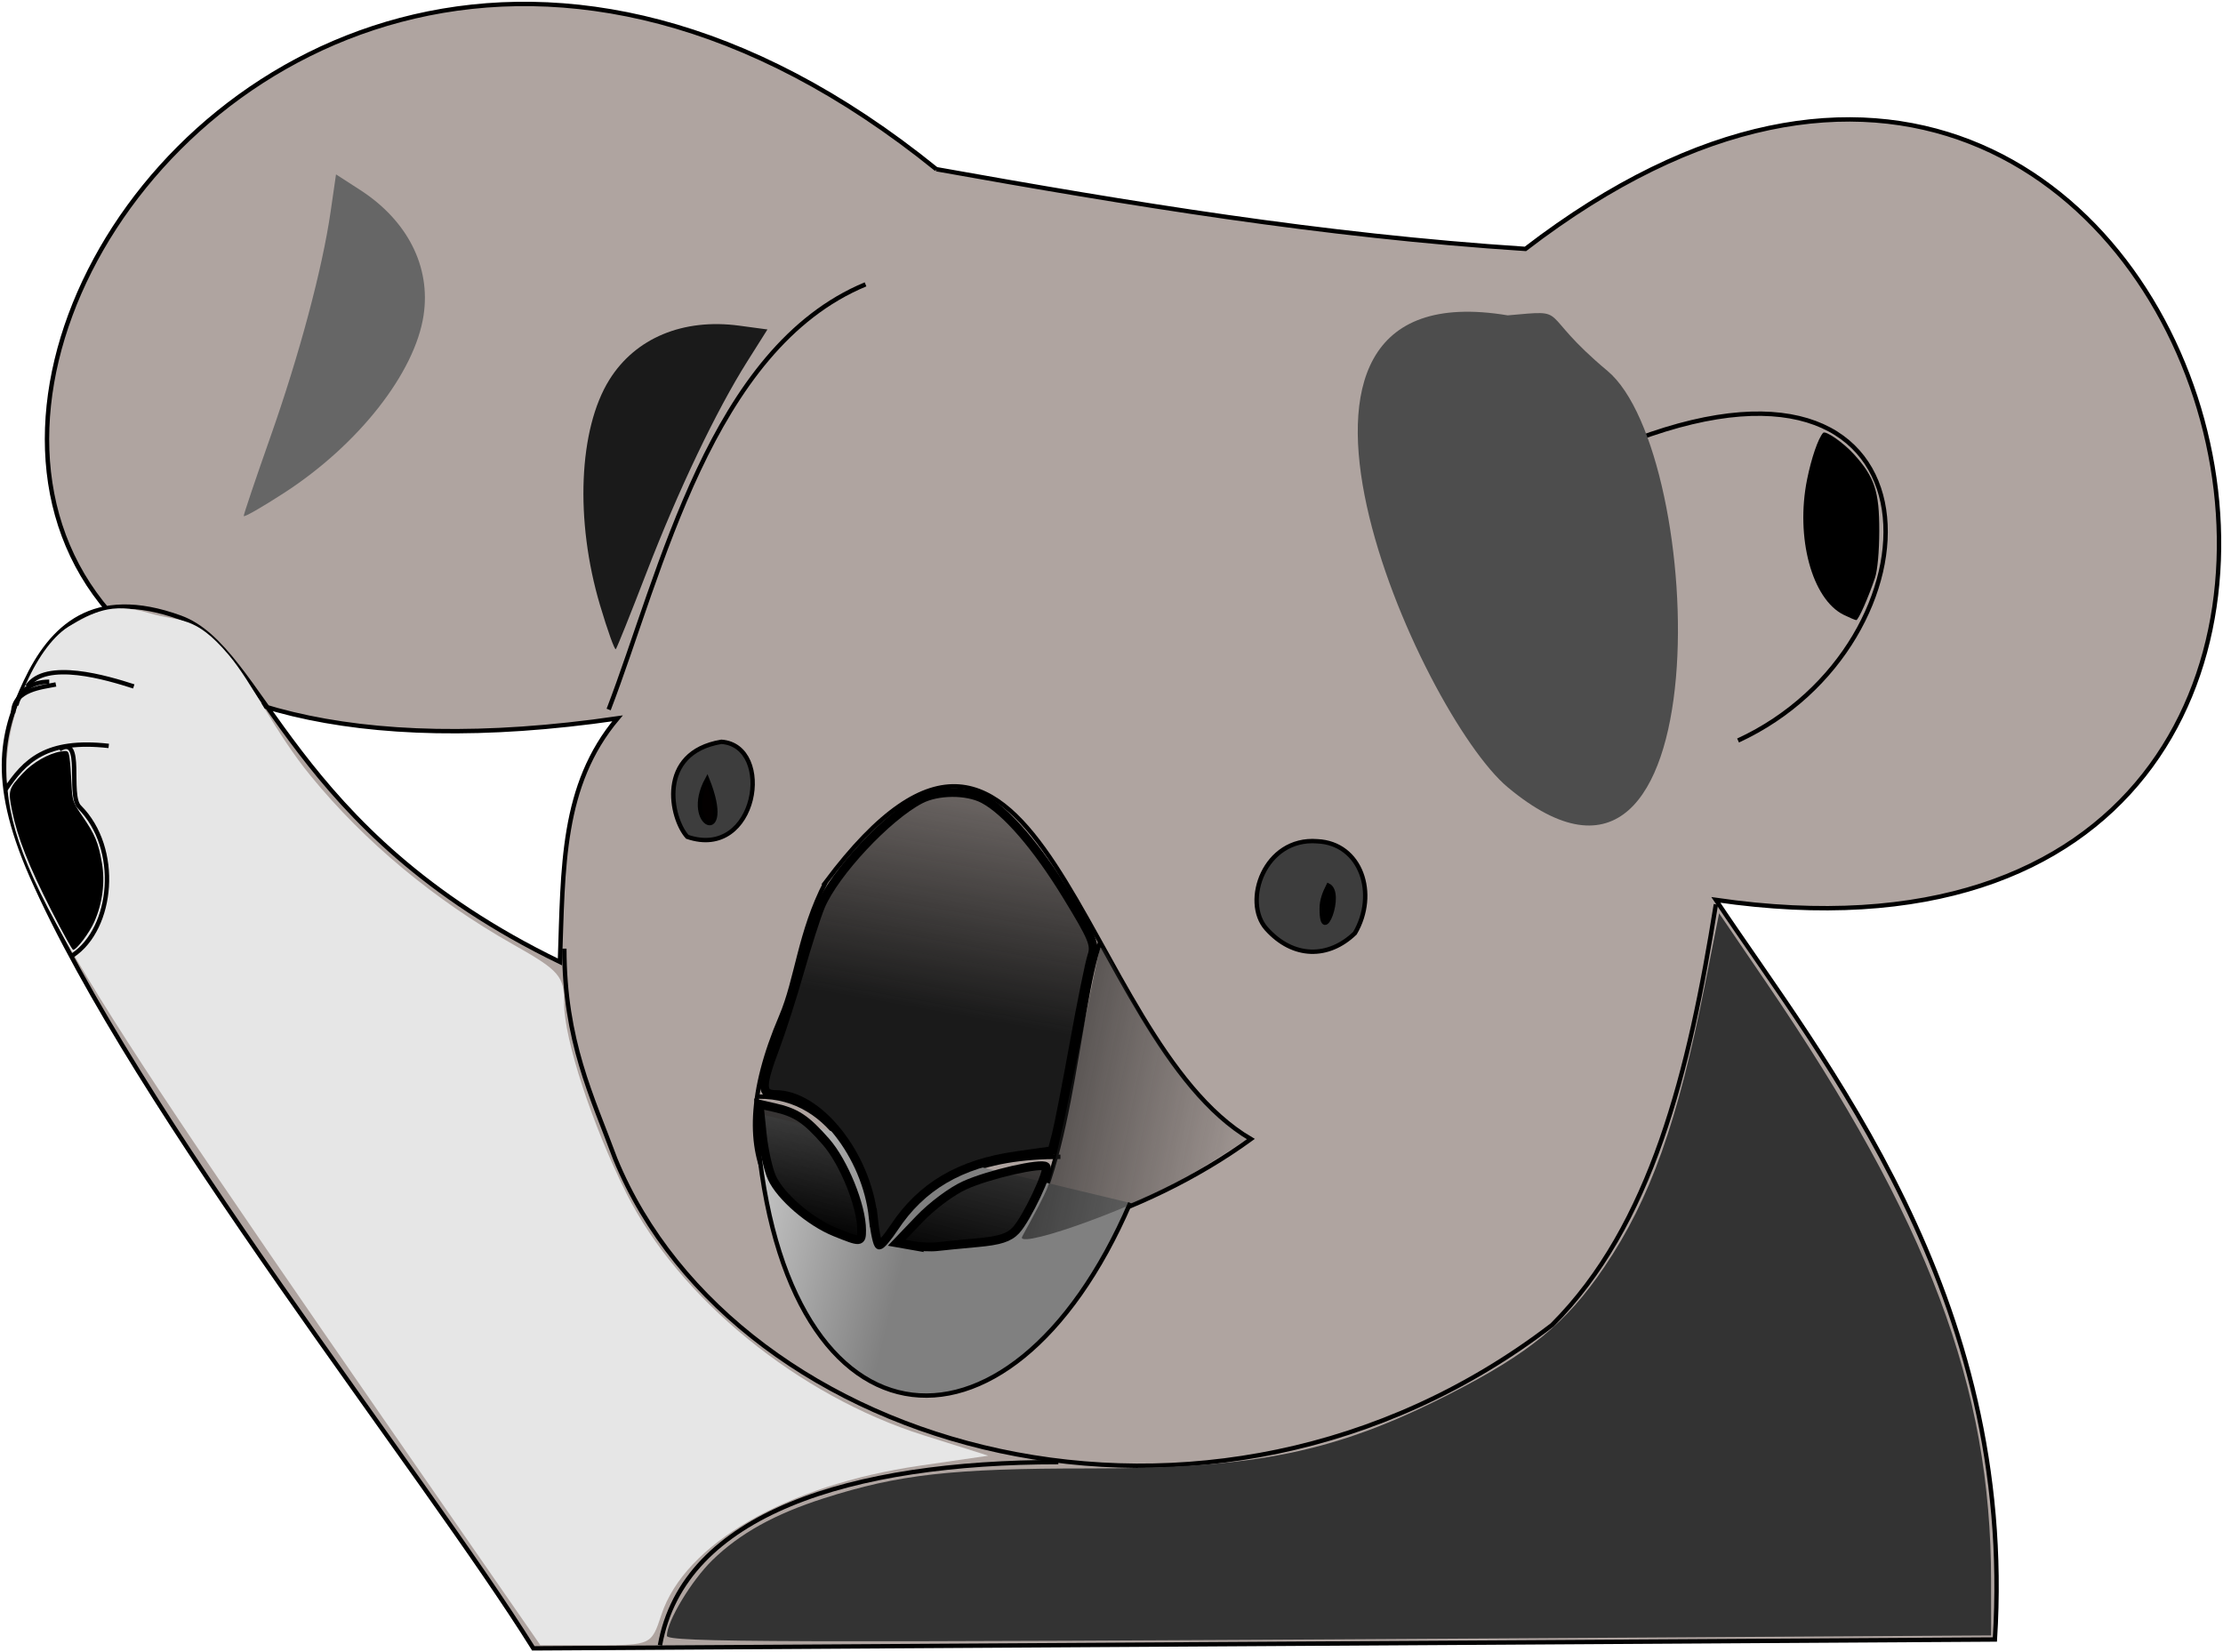 <?xml version="1.0" encoding="UTF-8"?>
<svg version="1.1" viewBox="0 0 507.02 376.89" xmlns="http://www.w3.org/2000/svg" xmlns:xlink="http://www.w3.org/1999/xlink">
<defs>
<linearGradient id="b">
<stop stop-color="#1a1a1a" offset="0"/>
<stop stop-color="#1a1a1a" stop-opacity="0" offset="1"/>
</linearGradient>
<linearGradient id="f" x1="360.62" x2="376.79" y1="280.61" y2="189.69" gradientUnits="userSpaceOnUse" xlink:href="#b"/>
<linearGradient id="a" x1="347.14" x2="374.29" y1="335.22" y2="223.79" gradientUnits="userSpaceOnUse">
<stop offset="0"/>
<stop stop-color="#666" stop-opacity="0" offset="1"/>
</linearGradient>
<linearGradient id="e" x1="352.86" x2="441.43" y1="294.51" y2="312.36" gradientUnits="userSpaceOnUse" xlink:href="#b"/>
<linearGradient id="d" x1="352.86" x2="287.14" y1="342.36" y2="326.65" gradientUnits="userSpaceOnUse">
<stop stop-color="#808080" offset="0"/>
<stop stop-color="#fff" offset="1"/>
</linearGradient>
<filter id="c" x="-.206" y="-.126" width="1.412" height="1.251" color-interpolation-filters="sRGB">
<feGaussianBlur stdDeviation="2.19"/>
</filter>
<filter id="h" x="-.65" y="-.263" width="2.299" height="1.526" color-interpolation-filters="sRGB">
<feGaussianBlur stdDeviation="4.69"/>
</filter>
<filter id="g" x="-.558" y="-.29" width="2.115" height="1.58" color-interpolation-filters="sRGB">
<feGaussianBlur stdDeviation="9.04"/>
</filter>
</defs>
<g transform="translate(-148.06 -50.079)">
<path d="m361.63 88.677c-173.91-140.8-316.74 160.73-72.731 125.26-12.851 15.315-12.384 33.879-13.132 55.558-61.913-30-67.283-71.534-86.59-78.545-19.882-7.22-29.422 2.238-35.255 14.61-4.994 10.59-8.621 21.694 1.392 44.405 23.774 53.921 89.127 135.68 114.39 176.1l333.35-2.02c4.932-78.737-39.102-131.89-63.64-168.7 194.45 28.277 115.85-270.84-43.437-148.49-46.305-3.018-90.266-10.31-134.35-18.183z" fill="#afa4a0" stroke="#000" stroke-width="1px"/>
<path d="m345.47 114.94c-35.367 14.684-46.661 65.961-58.589 96.975" fill="none" stroke="#000" stroke-width="1px"/>
<path d="m521.24 150.3c72.26-27.003 70.72 46.774 23.234 68.69" fill="none" stroke="#000" stroke-width="1px"/>
<path d="m336.38 251.31c49.267-65.784 57.676 35.595 96.975 58.589-48.778 35.475-136.77 41.334-107.13-27.954 3.656-8.548 4.199-19.114 10.158-30.635z" fill="none" stroke="#000" stroke-width="1px"/>
<path d="m399.01 264.95c-5.338 14.239-7.233 59.896-20.387 68.665" fill="none" stroke="#000" stroke-width="1px"/>
<path d="m346.84 334.75c0.244-16.612-8.697-34.718-25.734-34.54" fill="none" stroke="#000" stroke-width="1px"/>
<path d="m349.98 336.06c7.721-17.896 23.141-22.117 39.942-22.117" fill="none" stroke="#000" stroke-width="1px"/>
<path d="m320.43 303.96c4.561 79.189 57.785 84.671 85.414 20.504" fill="url(#d)" stroke="#000" stroke-width="1px"/>
<path d="m539.42 256.36c-6.083 38.129-14.655 73.244-37.376 95.964-78.404 60.087-186.1 29.128-213.65-37.881-5.349-14.461-11.617-26.859-11.617-47.982" fill="none" stroke="#000" stroke-width="1px"/>
<path d="m298.59 425.36c5.35-30.065 43.61-41.779 90.858-41.779" fill="none" stroke="#000" stroke-width="1px"/>
<path d="m312.6 219.28c-14.806 2.476-11.588 17.496-7.785 21.675 15.989 5.446 19.968-20.794 7.785-21.675z" fill="#3d3d3d" stroke="#000" stroke-width="1px"/>
<path d="m309.36 227.83c-5.867 10.776 6.27 15.674 0 0z" fill="#030000" stroke="#000" stroke-width="1px"/>
<path d="m448.51 241.97c-12.089-0.958-17.111 13.801-11.617 19.951 6.092 6.819 14.189 6.816 20.203 1.01 5.228-8.954 1.437-20.496-8.586-20.961z" fill="#3d3d3d" stroke="#000" stroke-width="1px"/>
<path d="m451.03 252.07c-0.855 1.708-1.515 3.294-1.515 5.303 0 8.943 4.948-3.587 1.515-5.303z" stroke="#000" stroke-width="1px"/>
<path d="m347.24 327.85c-1.498-14.331-12.445-28.119-22.325-28.119-3.324 0-3.327-1.973-0.016-10.767 1.402-3.725 3.918-11.577 5.591-17.448 1.673-5.872 3.801-12.494 4.73-14.716 3.167-7.584 15.213-20.483 22.785-24.399 3.93-2.033 10.563-2.07 14.348-0.081 5.177 2.72 12.225 10.898 19.095 22.153 5.841 9.57 6.486 11.129 5.64 13.637-0.525 1.557-2.353 10.559-4.062 20.004-1.708 9.445-3.534 18.806-4.058 20.803l-0.952 3.63-8.1 1.145c-12.942 1.83-21.689 6.975-27.953 16.442-1.435 2.168-2.938 3.942-3.34 3.942s-1.025-2.802-1.383-6.227z" fill="url(#f)" stroke="#000" stroke-width="2"/>
<path d="m338.52 331.11c-5.728-2.318-12.388-8.051-14.396-12.392-0.848-1.833-1.852-6.361-2.23-10.062l-0.688-6.728 3.377 0.762c5.056 1.14 7.252 2.584 11.818 7.772 4.111 4.67 8.179 14.708 8.179 20.181 0 2.846-0.151 2.858-6.061 0.467z" fill="url(#a)" stroke="#000" stroke-width="2"/>
<path d="m355.9 334.15-3.324-0.585 5.146-5.384c2.944-3.08 7.393-6.399 10.395-7.755 5.489-2.479 17.519-5.231 18.515-4.235 0.829 0.829-4.41 11.907-6.871 14.525-1.569 1.67-3.707 2.356-8.78 2.817-3.689 0.335-7.843 0.743-9.232 0.905-1.389 0.163-4.021 0.033-5.85-0.289z" fill="url(#a)" stroke="#000" stroke-width="2"/>
<path d="m381.12 332.37c0-0.295 3.794-6.706 5.654-10.929 2.533-5.751 10.255-47.683 12.041-54.54 0.79-3.032 3.687 5.274 9.574 15.243 3.779 6.4 10.548 14.955 14.696 19.765l9.434 8.065-11.962 7.519c-12.126 7.622-39.437 17.263-39.437 14.876z" fill="url(#e)"/>
<path transform="matrix(1.645 0 0 1.771 -202.39 -113.57)" d="m296.23 170.34c-3.492-10.917-2.967-22.668 1.297-29.024 3.606-5.375 10.228-7.938 18.002-6.967l3.917 0.489-2.795 4.116c-4.302 6.335-9.574 16.596-13.962 27.173-2.191 5.282-4.112 9.732-4.268 9.888-0.156 0.156-1.142-2.398-2.191-5.676z" fill="#1a1a1a" filter="url(#c)"/>
<path transform="matrix(-1.251 -1.068 -1.15 1.347 779.39 249.4)" d="m296.23 170.34c-3.492-10.917-2.967-22.668 1.297-29.024 3.606-5.375 10.228-7.938 18.002-6.967l3.917 0.489-2.795 4.116c-4.302 6.335-9.574 16.596-13.962 27.173-2.191 5.282-4.112 9.732-4.268 9.888-0.156 0.156-1.142-2.398-2.191-5.676z" fill="#666" filter="url(#c)"/>
<path transform="matrix(1.877 0 0 1.567 -433.33 -86.588)" d="m492.95 133.12c7.85-0.827 3.299-0.742 12.122 8.081 12.01 12.01 14.216 86.947-12.122 60.609-10.579-10.579-35.087-75.708 0-68.69z" fill="#4d4d4d" filter="url(#g)"/>
<path d="m568.57 190.32c-7.237-3.565-11.035-17.635-8.345-30.911 0.992-4.897 2.496-9.275 3.641-10.599 0.535-0.619 4.666 2.253 7.074 4.919 4.685 5.186 5.761 8.455 5.744 17.455-9e-3 4.675-0.405 9.014-0.979 10.714-1.562 4.625-3.79 9.644-4.273 9.627-0.246-9e-3 -1.534-0.551-2.862-1.206z" filter="url(#h)"/>
<path d="m300.16 423.2c0.026-3.339 5.575-12.565 10.374-17.25 6.265-6.115 14.222-10.528 25.477-14.129 16.994-5.437 29.217-6.811 60.442-6.793 38.046 0.021 56.2-3.709 81.99-16.849 18.454-9.402 26.85-16.275 35.517-29.075 10.532-15.554 16.722-32.941 22.999-64.597l3.194-16.11 10.629 15.605c37.209 54.626 51.404 92.374 51.404 136.69v12.425l-111.37 0.671c-165.23 0.996-190.67 0.917-190.66-0.59z" fill="#333"/>
<path d="m250.28 395.01c-85.473-123.28-100.6-145.83-100.72-169.25-0.065-12.773 7.061-28.998 14.813-33.146 4.773-2.554 8.729-5.368 17.69-2.699 7.198 2.144 10.324 0.297 18.134 9.513 5.485 6.473 10.498 17.581 18.739 27.653 12.312 15.049 28.199 28.273 46.176 38.437 10.6 5.993 11.617 7.173 11.617 13.483 0 8.18 6.423 27.75 14.211 43.296 12.009 23.974 39.292 46.187 67.746 55.158l14.787 4.662-15.59 2.272c-30.48 4.442-53.625 17.797-58.984 34.034-2.273 6.887-2.32 6.909-14.937 6.909h-12.657z" fill="#e6e6e6"/>
<path d="m178.57 206.65c-5.952-1.926-20.144-6.212-24.286 0" fill="none" stroke="#000" stroke-width="1px"/>
<path d="m159.29 205.58c-4.174 0.05-6.652 1.964-7.5 5.357" fill="none" stroke="#000" stroke-width="1px"/>
<path d="m160.8 206.2c-2.95 0.633-9.732 1.08-9.732 6.518" fill="none" stroke="#000" stroke-width="1px"/>
<path d="m172.86 220.22c-14.338-1.611-19.203 3.447-23.571 10" fill="none" stroke="#000" stroke-width="1px"/>
<path d="m161.62 221.01c5.598-3.514 1.827 10.413 4.546 13.132 9.471 9.471 7.688 27.705-1.515 33.84" fill="none" stroke="#000" stroke-width="1px"/>
<path d="m159.79 257.77c-5.161-10.133-7.743-16.67-8.961-22.691-0.955-4.72-0.866-5.036 2.434-8.616 2.254-2.445 5.864-4.52 8.632-4.96 1.671-0.266 1.769-0.198 2.016 1.389 0.143 0.918 0.345 3.542 0.449 5.833 0.182 3.996 0.285 4.304 2.529 7.576 2.868 4.182 3.592 5.919 4.413 10.588 0.765 4.353 0.143 9.215-1.719 13.426-1.135 2.565-4.044 6.418-4.846 6.418-0.209 0-2.435-4.034-4.947-8.965z"/>
</g>
</svg>
